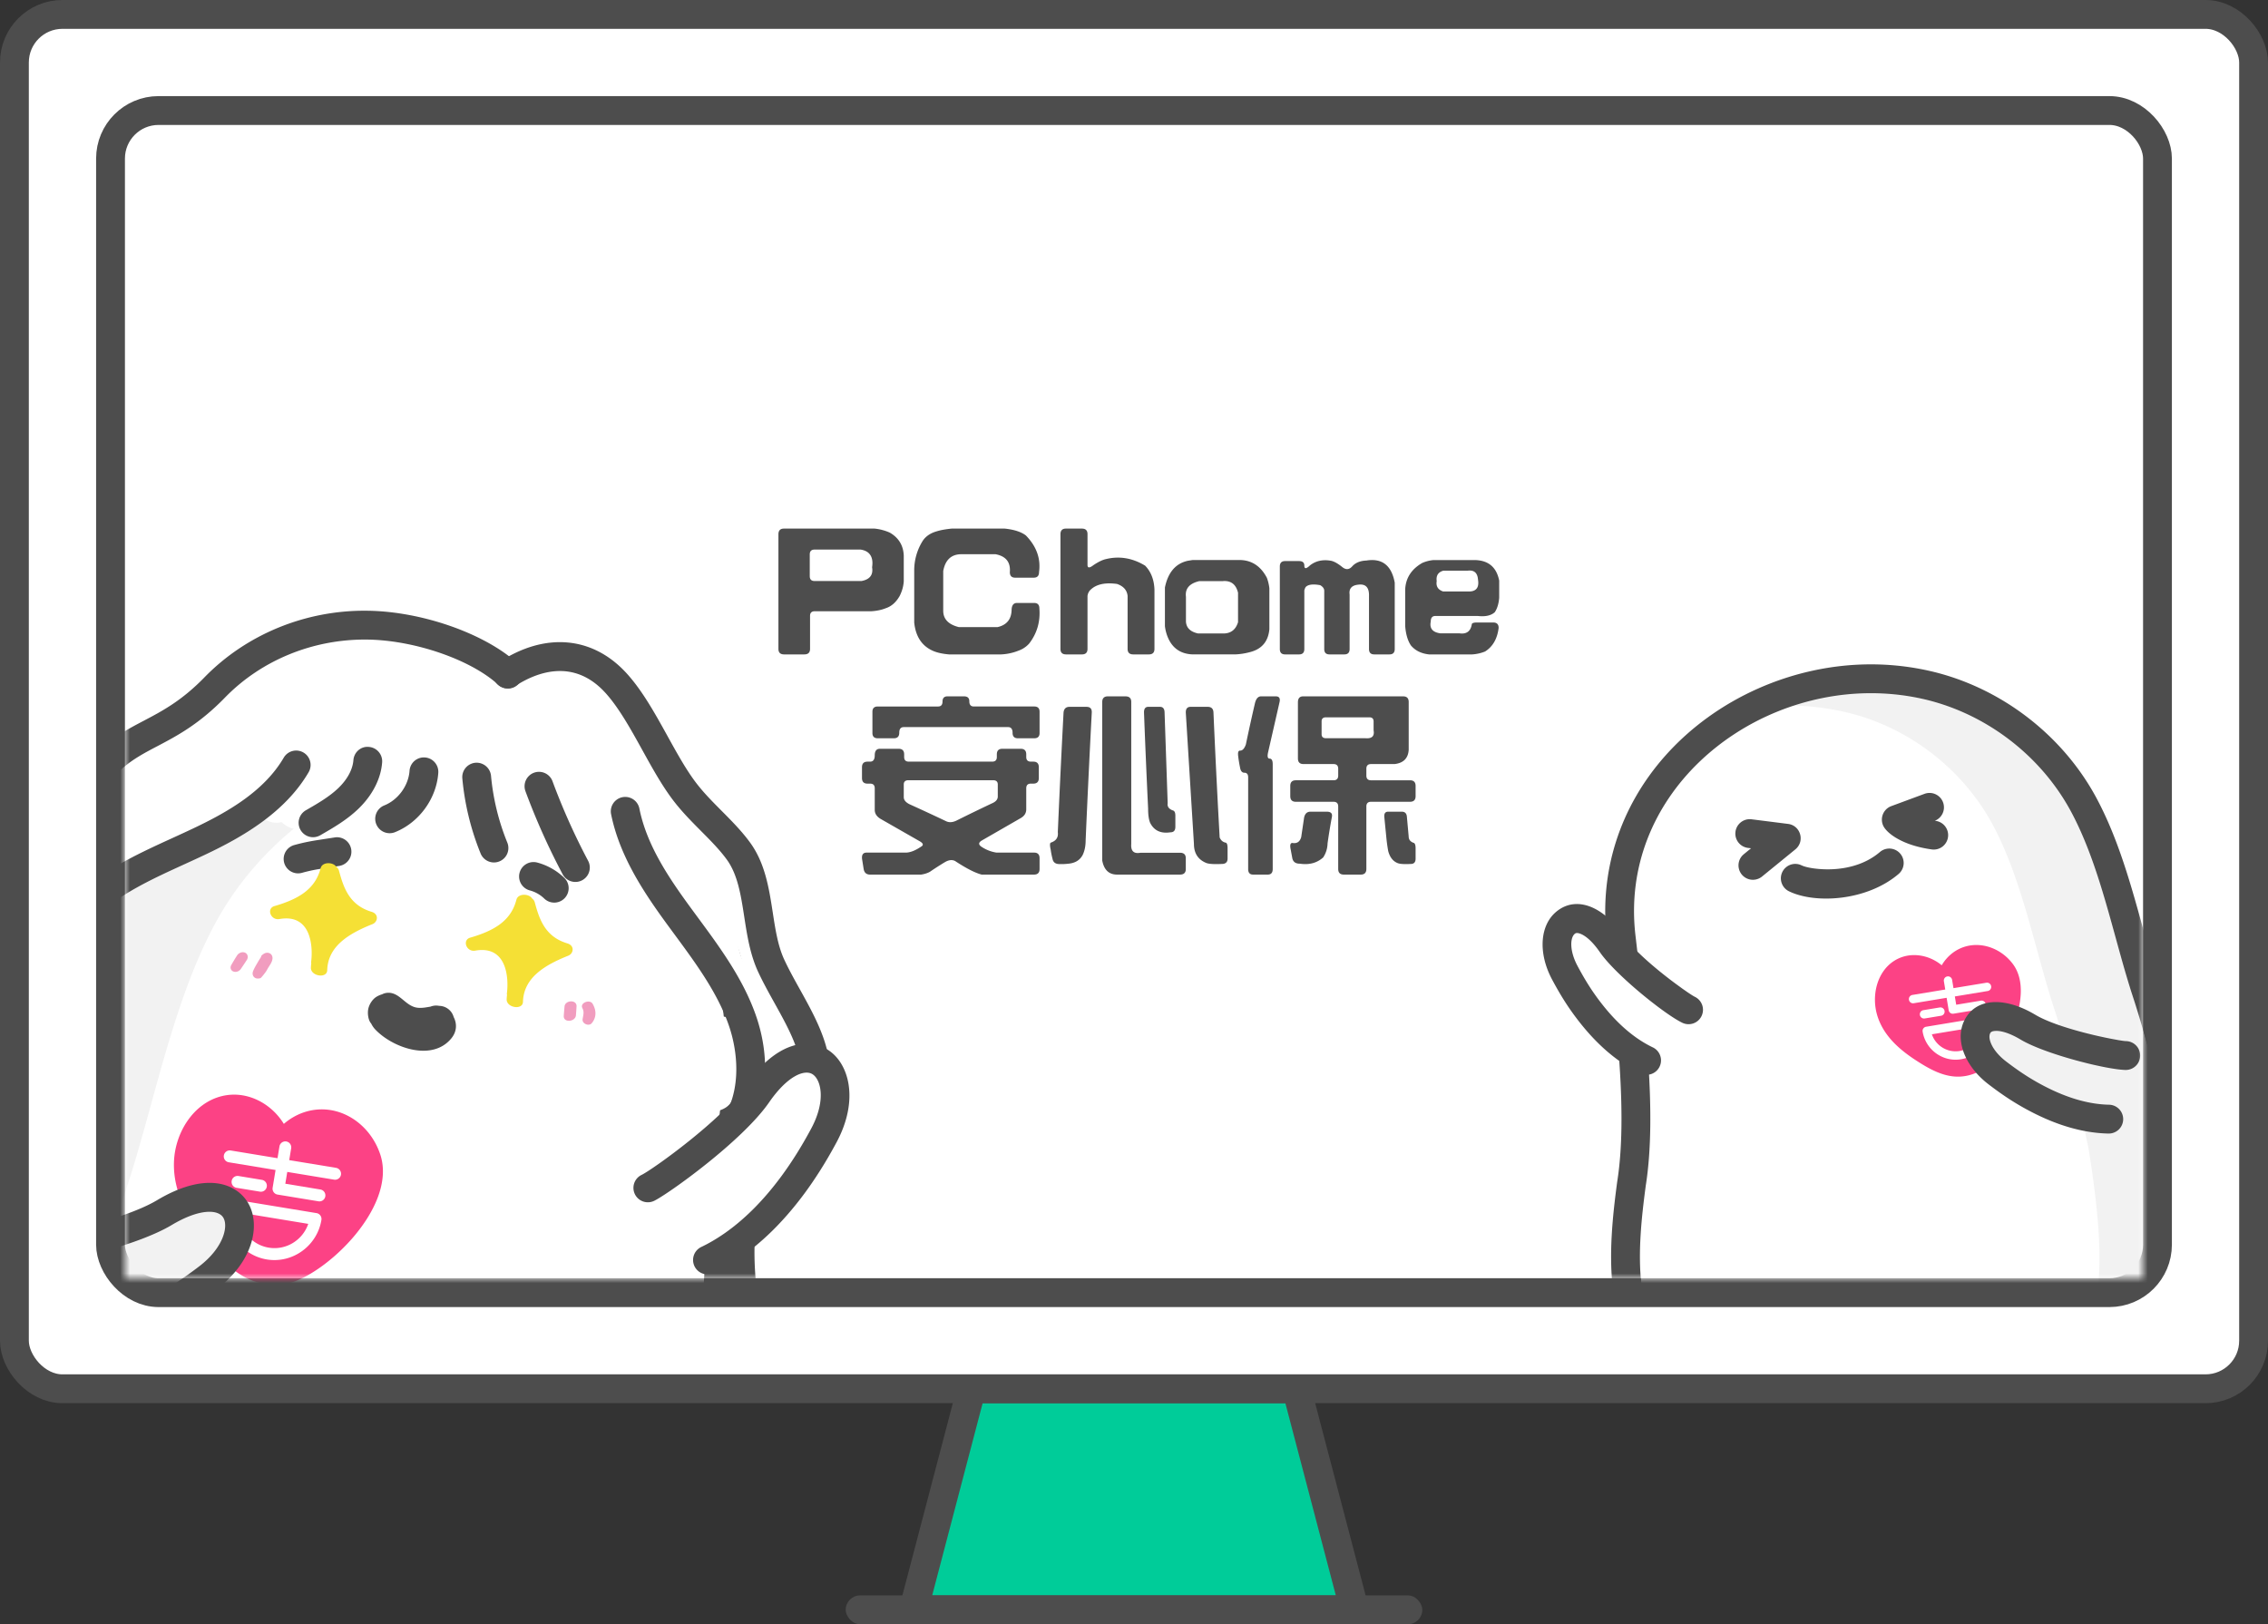<svg width="236" height="169" xmlns="http://www.w3.org/2000/svg" xmlns:xlink="http://www.w3.org/1999/xlink"><rect width="100%" height="100%" fill="#333333" stroke="none"/><defs><path id="a" d="M0 0h210v120H0z"/></defs><g fill="none" fill-rule="evenodd"><g transform="translate(3 3)"><path d="m131.907 141.5 6.038 23h-45.89l6.038-23h33.814z" stroke="#4D4D4D" stroke-width="3" fill="#0C9" stroke-linejoin="round"/><rect stroke="#4D4D4D" stroke-width="3" fill="#FFF" x="-1.5" y="-1.5" width="233" height="143" rx="5"/><rect stroke="#4D4D4D" stroke-width="3" fill="#FFF" x="8.5" y="8.5" width="213" height="123" rx="5"/><rect fill="#4D4D4D" x="85" y="163" width="60" height="3" rx="1.5"/></g><g transform="translate(13 13)"><mask id="b" fill="#fff"><use xlink:href="#a"/></mask><g mask="url(#b)"><path d="m-11.416 78.758.087-.085c2.954-1.807 5.227-4.715 6.327-8.188a25.383 25.383 0 0 1 2.6-2.292c.013-.01.026-.015.04-.025 1.927-1.917 4.132-3.542 6.201-5.39 1.533-.566 2.867-1.575 3.874-2.878a9.085 9.085 0 0 0 2.175-2.318c2.148-1.53 4.46-2.78 7.152-3.688 6.846-2.31 17.267-3.538 22.26 2.939 4.443-3.465 9.833-1.227 13.215 2.777.065.152.145.297.241.433.498.703.962 1.43 1.45 2.142.312 1.679 1.452 3.342 2.383 4.64 1.105 1.544 2.402 3.212 3.96 4.333.44.514.892 1.03 1.403 1.467 1.22 1.68 2.34 3.413 3.127 5.383.526 1.314.88 2.68 1.227 4.046a7.73 7.73 0 0 0 .484 3.22 8.314 8.314 0 0 0 1.023 3.048c.413 1.624 1.344 3.109 2.581 4.265.08.109.167.21.251.316.237.584.455 1.178.626 1.792.044.162.071.32.107.48.612.708.935 1.685.721 2.894-.6 3.38-1.789 6.024-3.896 8.726-2.515 3.226-4.366 5.858-4.517 10.103-.132 3.688.672 7.4 1.34 11.007.04.21.071.418.106.628.581.305 1.08.824 1.39 1.603 1.282 3.229 2.374 6.816.675 10.116-.436.845-1.087 1.342-1.803 1.568-.37.529-.876.93-1.44 1.213a19.97 19.97 0 0 1-.636 1.13c-1.51 2.489-5.692.603-4.158-1.92l.06-.101c-.335-.486-.553-1.101-.582-1.862-.078-1.942.135-3.897-.018-5.835-.165-2.094-.704-4.178-1.085-6.241-.45-2.442-.88-4.88-1.1-7.338a16.534 16.534 0 0 1-.099-1.272 32.888 32.888 0 0 1-.044-2.914c.122-3.876 1.076-7.471 3.22-10.725 1.125-1.708 2.38-3.125 3.4-4.678 1.085-5.317-1.688-9.855-5.213-14.435-2.277-2.96-4.66-5.978-6.297-9.305-4.903-6.28-15.245-9.351-22.758-7.778-4.062.85-7.62 2.366-11.828 2.576-2.947.148-4.9.927-7.632 1.87-1.666.577-5.887 1.058-6.258 3.174a.887.887 0 0 1-.095.27c-.114.374-.44.702-.93.676-.772-.04-1.526.435-2.18.78-.692.365-1.368.68-2.146.806a.995.995 0 0 1-.178.01c-.579 1.494-1.252 2.953-1.918 4.447-1.58 3.552-2.394 7.276-3.196 11.06-.674 3.183-1.527 6.256-2.502 9.355-.938 2.985-1.47 6.055-2.252 9.066.032.217.094.396.198.524.506.619-.085 1.308-.715 1.323-.018.059-.033.12-.052.179a.693.693 0 0 1-.257.368c-.05.42-.248.802-.526 1.113-.38 1.465-.792 2.916-1.139 4.436-.374 1.645-1.348 5.814-.116 7.33.342.423.18.876-.157 1.129.293.833.472 1.68.15 2.463-.852 2.055-2.524.592-3.16-.81-.827.118-1.725-.201-2.169-1.163-1.019-2.212-1.329-4.415-1.02-6.83.152-1.198.401-2.404.77-3.553.353-1.1 1.166-2.12 1.61-3.188 0-.117.018-.24.042-.362a15.23 15.23 0 0 0 3.174-6.58 11.978 11.978 0 0 0-.086-5.262c.071-1.268-.107-2.474-.674-3.864-.896-2.198-2.214-4.296-2.57-6.684-.783-5.237 3.443-9.327 6.15-13.288.538-.788 1.07-1.581 1.602-2.372" fill="#FFF"/><path d="M61.242 146.964a1.501 1.501 0 0 1-.739-2.807c2.584-1.457 5.534-5.02 5.467-7.427-.063-2.262-.395-3.76-1.365-6.166-.578-1.436-4.542-16.265.107-21.34l.72-.781c2.813-3.052 4.097-4.445 4.84-8.323.56-2.925-1.005-5.74-2.66-8.72-.59-1.06-1.2-2.155-1.72-3.274-.84-1.81-1.15-3.802-1.447-5.728-.35-2.267-.682-4.41-1.827-5.974-.748-1.023-1.678-1.96-2.663-2.95-.95-.956-1.935-1.946-2.813-3.078-1.206-1.555-2.272-3.485-3.303-5.35-1.195-2.16-2.429-4.393-3.825-5.936-3.392-3.752-7.34-2.067-9.392-.73a1.502 1.502 0 0 1-2.076-.437 1.502 1.502 0 0 1 .438-2.077c4.783-3.118 9.738-2.66 13.256 1.232 1.627 1.8 2.947 4.188 4.224 6.497 1.021 1.847 1.985 3.59 3.05 4.963.764.987 1.681 1.909 2.568 2.802 1.02 1.026 2.076 2.086 2.958 3.292 1.576 2.157 1.98 4.765 2.37 7.288.277 1.798.54 3.498 1.202 4.92.475 1.022 1.057 2.07 1.621 3.083 1.844 3.317 3.751 6.747 2.985 10.742-.904 4.717-2.664 6.628-5.58 9.792l-.714.774c-2.92 3.189-.583 15.593.464 18.192.961 2.384 1.498 4.239 1.581 7.203.116 4.15-4.103 8.495-6.99 10.125a1.497 1.497 0 0 1-.737.193" fill="#4D4D4D"/><path d="M-17.107 135.219a1.5 1.5 0 0 1-.886-.29c-4.22-3.094-6.173-8.773-4.747-13.81.2-.701.73-1.64 1.465-2.94 2.017-3.57 5.394-9.544 3.733-14.112-1.455-4.002-3.712-11.273-2.483-15.008 1.624-4.932 5.221-8.815 8.396-12.241 2.13-2.3 4.143-4.472 5.27-6.631 2.744-5.26 5.456-6.687 8.327-8.198 1.931-1.017 3.927-2.068 6.298-4.502 4.37-4.491 10.558-7.031 16.98-6.94 5.647.069 12.213 2.37 15.612 5.476a1.5 1.5 0 1 1-2.023 2.215c-2.862-2.615-8.72-4.631-13.626-4.691-5.617-.065-10.995 2.129-14.794 6.03-2.7 2.778-5.01 3.994-7.05 5.067C.71 66.04-1.388 67.146-3.7 71.574c-1.312 2.516-3.457 4.832-5.729 7.283-3.11 3.357-6.327 6.83-7.746 11.139-.526 1.599-.158 5.866 2.453 13.045 2.133 5.867-1.67 12.595-3.942 16.615-.535.947-1.088 1.926-1.189 2.283-1.075 3.794.454 8.239 3.634 10.57a1.5 1.5 0 0 1-.888 2.71" fill="#4D4D4D"/><path d="M-14.013 117.544a139.395 139.395 0 0 1 2.57-8.857 112.5 112.5 0 0 0 1.02-3.292c2.378-8.064 4.275-16.907 8.148-24.136 4.433-8.274 12.531-14.495 21.667-16.647 21.734-5.12 45.6 11.695 42.882 34.973-1.366 11.698-3.227 26.357-1.537 37.08.673 5.024 1.167 9.981.645 14.632-.998 8.884-6.175 17.552-14.08 21.942-5.04 2.8-10.71 3.193-16.465 2.811-1.863 3.042-3.986 5.93-6.813 8.472-.744.668-1.987 1.332-2.875.707-.527-.372-.592-1.008-.598-1.567-.032-2.913.38-5.796.9-8.661-2.31-.303-4.585-.588-6.789-.745-.624-.044-1.249-.095-1.875-.148-.418 2.703-.946 5.384-1.855 7.965-.185.527-.45 1.11-1.07 1.291-1.042.306-2.005-.722-2.494-1.594-1.627-2.9-2.657-5.876-3.416-8.905-3.286-.704-6.479-1.731-9.456-3.292-11.664-6.113-13.405-17.86-12.329-29.874.317-3.539.782-7.063 1.37-10.567.574-3.935 1.663-8.258 2.45-11.588" fill="#FFF"/><path d="M-4.847 131.05a139.055 139.055 0 0 0-1.369 10.568c-1.077 12.014.665 23.76 12.33 29.874 2.146 1.126 4.407 1.97 6.733 2.62l-.06-.003c-.418 2.702-.946 5.383-1.855 7.964-.185.527-.45 1.11-1.07 1.29-1.042.307-2.005-.721-2.494-1.593-1.627-2.9-2.657-5.876-3.416-8.905-3.286-.704-6.479-1.731-9.456-3.292-11.664-6.113-13.406-17.86-12.329-29.874.317-3.54.782-7.063 1.37-10.567.605-2.99 1.693-8.44 2.45-11.588a139.777 139.777 0 0 1 2.57-8.857c.354-1.078.692-2.178 1.02-3.292 2.378-8.064 4.275-16.907 8.148-24.136 4.433-8.273 12.531-14.495 21.667-16.646 7.091-1.67 13.993-1.182 20.136.917a37.194 37.194 0 0 0-8.52 1c-9.135 2.153-17.233 8.375-21.666 16.648-3.874 7.229-5.77 16.072-8.148 24.136a114.648 114.648 0 0 1-1.02 3.292 132.179 132.179 0 0 0-1.245 4.018 147.19 147.19 0 0 0-1.325 4.839l-2.45 11.588z" fill="#F2F2F2"/><path d="M27.387 60.69c-2.938 0-5.859.338-8.683 1.003-9.959 2.346-18.79 9.13-23.623 18.149-3.167 5.91-5.038 12.7-6.847 19.264a329.162 329.162 0 0 1-1.534 5.44c-.35 1.186-.674 2.234-.993 3.206-.936 2.856-1.82 5.9-2.626 9.048l-.007.028-.006.026-.328 1.379c-.735 3.076-1.65 6.902-2.167 10.436a142.325 142.325 0 0 0-1.394 10.763c-1.469 16.389 3.086 27.118 13.924 32.799 2.52 1.32 5.288 2.357 8.42 3.148.852 2.95 1.895 5.48 3.23 7.858 1.116 1.993 2.884 3.181 4.73 3.181.413 0 .826-.059 1.225-.176 1.433-.42 2.461-1.488 3.054-3.172.69-1.962 1.167-3.953 1.517-5.756a90.53 90.53 0 0 1 2.71.276c-.269 1.921-.46 3.99-.437 6.105.02 1.786.65 3.127 1.87 3.987a4.391 4.391 0 0 0 2.544.797c1.864 0 3.346-1.082 4.063-1.727 2.321-2.086 4.381-4.533 6.403-7.616.651.025 1.28.036 1.897.036 5.7 0 10.42-1.083 14.43-3.31 8.476-4.708 14.455-13.993 15.604-24.232.563-5.016.02-10.348-.652-15.363l-.005-.034-.005-.034c-1.549-9.828.065-23.59 1.363-34.648l.19-1.618c1.114-9.546-1.857-18.831-8.367-26.145-7.299-8.202-18.327-13.098-29.5-13.098m0 3c19.165 0 37.273 15.456 34.887 35.896-1.366 11.698-3.227 26.357-1.536 37.08.672 5.023 1.166 9.98.644 14.63-.997 8.885-6.175 17.553-14.079 21.944-4.017 2.23-8.433 2.932-12.974 2.932-1.157 0-2.323-.044-3.492-.123-1.863 3.042-3.986 5.93-6.813 8.472-.534.48-1.325.958-2.058.958-.287 0-.566-.075-.817-.25-.527-.372-.592-1.009-.598-1.567-.032-2.913.38-5.796.9-8.662-2.31-.302-4.585-.587-6.789-.745-.624-.043-1.249-.094-1.875-.147-.418 2.702-.946 5.384-1.855 7.965-.185.526-.45 1.11-1.069 1.291a1.375 1.375 0 0 1-.38.054c-.892 0-1.686-.884-2.115-1.649-1.627-2.899-2.657-5.876-3.416-8.904-3.286-.704-6.479-1.732-9.456-3.29-11.664-6.114-13.405-17.862-12.329-29.875.317-3.54.782-7.064 1.37-10.568.574-3.934 1.663-8.257 2.45-11.588a139.777 139.777 0 0 1 2.57-8.857c.354-1.078.692-2.178 1.02-3.292 2.378-8.063 4.275-16.906 8.148-24.136 4.433-8.273 12.531-14.495 21.667-16.646a34.868 34.868 0 0 1 7.995-.923" fill="#4D4D4D"/><path d="M26.57 107.125c-1.14-3.45-4.681-5.595-8.12-4.327a6.303 6.303 0 0 0-1.915 1.143c-1.315-2.152-3.873-3.515-6.442-2.893-2.962.719-4.883 3.802-4.99 6.847-.11 3.14 1.463 5.834 3.296 8.161 2.096 2.662 4.297 4.904 7.918 4.607 3.863-.315 12.138-7.843 10.254-13.538" fill="#FC4285"/><path d="m21.967 108.514-4.872-.804.203-1.227a.62.62 0 0 0-.508-.714.62.62 0 0 0-.71.514l-.203 1.227-4.872-.804a.622.622 0 0 0-.71.514.619.619 0 0 0 .506.714l4.873.804-.304 1.84a.62.62 0 0 0 .507.715l4.263.702a.62.62 0 0 0 .711-.513.62.62 0 0 0-.508-.714l-3.654-.603.203-1.227 4.872.804a.622.622 0 0 0 .203-1.228" fill="#FFF"/><path d="m11.614 110.59 2.436.4a.618.618 0 0 0 .71-.512.617.617 0 0 0-.507-.714l-2.436-.402a.62.62 0 0 0-.71.514.62.62 0 0 0 .507.714m3.351 6.227c-1.807-.298-3.093-1.875-3.096-3.663l7.207 1.188c-.578 1.692-2.303 2.773-4.111 2.475m4.973-3.594-8.526-1.405a.62.62 0 0 0-.711.514c-.446 2.7 1.382 5.27 4.06 5.713 2.68.44 5.237-1.406 5.684-4.105v-.003a.62.62 0 0 0-.507-.714" fill="#FFF"/><path d="M-7.86 126.787c7.625-.15 14.498-5.306 16.503-6.837 5.994-4.575 3.407-11.518-4.54-6.778-4.054 2.42-13.132 4.167-14.478 4.193l2.514 9.422z" fill="#F2F2F2"/><path d="M-7.861 128.287a1.5 1.5 0 0 1-.03-3c3.313-.065 8.713-1.252 15.625-6.529 2.55-1.948 3.073-4.22 2.469-5.112-.55-.81-2.453-.904-5.331.814-4.275 2.552-13.65 4.374-15.217 4.405-.827-.023-1.514-.642-1.53-1.47a1.5 1.5 0 0 1 1.47-1.53c1.215-.023 9.97-1.732 13.74-3.98 4.884-2.915 8.034-1.87 9.353.08 1.468 2.17.868 6.123-3.134 9.177-7.556 5.77-13.624 7.07-17.385 7.145h-.03z" fill="#4D4D4D"/><path d="M67.588 94.621a19.219 19.219 0 0 0-.6-2.007c.018-.103.035-.207.05-.31.009-.39-.08-.754-.266-1.095-.41-.966-.962-1.84-1.568-2.687a1.974 1.974 0 0 0-.51-.785c-.78-1.303-1.11-2.858-1.04-4.396a8.297 8.297 0 0 1-.036-.703.82.82 0 0 0 0-.488c0-.004.002-.008.003-.01a8.138 8.138 0 0 1 .013-.717c-.042-.468-.184-.92-.5-1.26-.022-.094-.032-.189-.066-.278 0-.874-.433-1.73-1.368-1.998-1.065-2.078-2.425-3.984-4.175-5.572l-.04-.03a1.732 1.732 0 0 0-.575-.437c-.3-.553-.603-1.105-.903-1.657-.46-.842-1.136-1.179-1.827-1.173a6.114 6.114 0 0 1-.423-.444c-.105-.166-.216-.328-.3-.507a1.636 1.636 0 0 0-.538-.618 1.628 1.628 0 0 0-.723-.403 1.63 1.63 0 0 0-.744-.067c-.32-1.456-1.572-2.115-2.767-2.067-.378-1.055-1.672-1.774-2.723-1.652-.103.011-.194.041-.29.062-.41-.426-.94-.732-1.47-.814-.031-.005-.061 0-.093-.005-.695-.898-2.09-1.195-3.2-.745-.242-1.658-2.066-2.434-3.467-2a2.923 2.923 0 0 0-2.413-.44c-.915-.605-2.21-.656-3.091-.025-.82-.475-1.891-.53-2.71-.09-.73-1.349-2.845-1.679-4.067-.628-.843-.499-1.928-.568-2.727-.12-1.118-1.417-3.521-1.75-4.251.384a3.74 3.74 0 0 1-.196.45c-.598-.453-1.404-.614-2.322-.219-3.76 1.62-7.134 3.895-10.453 6.267-3.068 2.193-6.136 4.37-8.711 7.147-.442.477-.627.983-.652 1.474-.015.038-.013.081-.027.12-.757.327-1.153 1.07-1.213 1.836-.114.117-.217.247-.337.36-.401.374-.654.96-.668 1.506-.013.53.206 1.165.593 1.538.098.094.203.182.315.262-1.265 1.034-2.484 2.12-3.572 3.354-.734.833.593 1.924 1.322 1.097 1.523-1.726 3.289-3.179 5.122-4.55.367-.135.66-.362.877-.646.183-.134.362-.27.545-.4.76.453 1.73.532 2.673-.124 3.905-2.717 8.012-4.992 11.805-7.853.313 1.327 1.612 2.44 3.016 2.081.799.768 2.024 1.083 3.202.283 1.332-.904 2.645-1.842 3.867-2.859-.398 2.447 3.507 3.921 4.944 1.371.08.051.159.104.246.146-.832 2.403 2.559 4.822 4.412 2.487.305-.384.568-.784.804-1.196.084.276.172.55.27.822.786 2.19 3.382 1.938 4.48.518.188.414.378.827.567 1.236.823 1.77 2.847 1.856 4.073 1.007.969.656 2.332.633 3.213.011l.062.084c1.12 1.507 3.05 1.222 4.04.107.348.628.678 1.27.975 1.937.77 1.732 2.684 1.87 3.922 1.1.25.43.5.86.76 1.284 1.426 2.33 3.204 4.417 4.718 6.69.188.283.406.486.634.654-.24.342-.4.743-.39 1.168l.063.574c.072.283.208.53.38.758.49.675.9 1.402 1.254 2.16-.38-.119-.805-.154-1.161-.048-.525.156-1.036.466-1.311.958-.277.496-.331.98-.27 1.53a9.684 9.684 0 0 1-.04 2.104 9.703 9.703 0 0 1-.657 2.133c-.195.46-.292.92-.164 1.435.125.503.498 1.054.958 1.312.494.276 1.096.422 1.654.256.508-.15 1.069-.462 1.312-.958.555-1.134.935-2.254 1.134-3.5.199-1.253.177-2.445-.003-3.7-.005-.037-.026-.074-.035-.11.017.005.032.015.049.02.284.096.57.117.858.06.196-.005.38-.055.559-.127.935 3.523.686 7.102-.617 10.71-.373 1.035 1.185 1.76 1.559.721 1.306-3.613 1.85-7.27.967-11.056" fill="#FFF"/><path d="M38.4 76.738a1.501 1.501 0 0 1-1.39-.935 27.338 27.338 0 0 1-1.902-7.806 1.5 1.5 0 0 1 1.356-1.632 1.508 1.508 0 0 1 1.63 1.356 24.3 24.3 0 0 0 1.696 6.952 1.5 1.5 0 0 1-1.39 2.065m-10.855-3.043a1.5 1.5 0 0 1-.557-2.893c1.437-.575 2.517-2.054 2.627-3.599a1.495 1.495 0 0 1 1.602-1.39 1.5 1.5 0 0 1 1.39 1.601c-.19 2.691-2.001 5.173-4.506 6.174a1.492 1.492 0 0 1-.556.107m-7.969.415a1.5 1.5 0 0 1-.75-2.8c1.196-.688 2.433-1.4 3.379-2.309.937-.9 1.494-1.93 1.569-2.905.063-.826.775-1.465 1.61-1.38a1.501 1.501 0 0 1 1.38 1.611c-.13 1.71-1.012 3.427-2.481 4.838-1.21 1.162-2.608 1.966-3.96 2.745a1.49 1.49 0 0 1-.747.2m27.298 4.656a1.497 1.497 0 0 1-1.326-.797 70.966 70.966 0 0 1-3.87-8.64 1.5 1.5 0 0 1 2.814-1.041 67.986 67.986 0 0 0 3.705 8.275 1.499 1.499 0 0 1-1.323 2.203m16.049 27.728a1.5 1.5 0 0 1-1.166-2.443c2.437-3.013 2.137-7.383 1.044-10.468-1.186-3.352-3.417-6.378-5.574-9.305l-.71-.965c-2.408-3.288-5.052-7.17-5.937-11.64a1.501 1.501 0 0 1 2.944-.582c.765 3.867 3.093 7.283 5.413 10.45l.704.957c2.288 3.103 4.653 6.311 5.989 10.083 1.739 4.913 1.15 10.031-1.54 13.356-.296.367-.73.557-1.167.557M-7.88 93.75a1.501 1.501 0 0 1-1.441-1.087c-1.783-6.223 1.273-9.932 4.84-13.013 2.82-2.437 6.192-3.976 9.452-5.465.732-.335 1.463-.669 2.186-1.013 3.473-1.65 7.3-3.81 9.36-7.323a1.5 1.5 0 1 1 2.588 1.517c-2.485 4.24-7.003 6.779-10.661 8.516-.737.35-1.481.69-2.227 1.031-3.21 1.466-6.241 2.851-8.737 5.007-3.431 2.964-5.173 5.536-3.917 9.917A1.5 1.5 0 0 1-7.88 93.75" fill="#4D4D4D"/><path d="M60.62 118.1c6.856-3.275 10.944-10.777 12.126-12.99 3.532-6.614-1.709-11.842-6.943-4.274-2.67 3.862-10.18 9.183-11.39 9.762l6.207 7.503z" fill="#FFF"/><path d="M60.621 119.6a1.5 1.5 0 0 1-.648-2.854c2.975-1.42 7.376-4.715 11.45-12.343 1.568-2.936.992-5.102.11-5.64-.84-.515-2.603.189-4.496 2.927-2.814 4.068-10.565 9.586-11.977 10.26a1.499 1.499 0 1 1-1.294-2.705c1.092-.523 8.325-5.68 10.803-9.262 3.221-4.657 6.514-5.006 8.526-3.781 2.233 1.363 3.334 5.195.975 9.614-4.459 8.347-9.424 12.023-12.803 13.639a1.505 1.505 0 0 1-.646.146" fill="#4D4D4D"/><path d="M12.499 86.125c-.298-.132-.668.027-.834.292a21.04 21.04 0 0 0-.606 1.009c-.138.25-.052.547.221.656.285.113.613-.018.779-.263.215-.316.429-.631.634-.953.162-.256.095-.613-.194-.741m2.852.65c.033-.28-.097-.54-.381-.62a.62.62 0 0 0-.401.026c-.104.042-.424.237-.398.362.005.02-.224.366-.26.427l-.193.332c-.146.25-.286.493-.39.764-.084.22-.042.488.151.637a.522.522 0 0 0 .281.109c.074.008.367-.001.395-.085-.022.068.473-.538.575-.72l.121-.214c.18-.321.457-.645.5-1.018m31.579 5.868c.026-.308.044-.616.063-.925.043-.733-1.19-.671-1.25.008-.028.326-.057.65-.078.978-.047.744 1.207.627 1.265-.061m1.728-1.213c-.284-.473-1.337-.1-1.058.459.215.43.089.706.023 1.168-.065.46.65.762.95.409.52-.614.484-1.373.085-2.036" fill="#F19DBF"/><path d="M46.043 85.16c-2.34-.695-2.93-2.54-3.402-4.29a.733.733 0 0 0-.274-.385c-.3-.507-1.455-.559-1.632.131-.568 2.22-2.342 3.231-4.811 3.948-.845.246-.402 1.511.53 1.348 3.279-.574 3.505 2.811 3.29 4.471-.007.05.01.091.016.137-.018.15-.033.301-.038.458-.025.885 1.672 1.152 1.697.263.072-2.506 2.247-3.82 4.71-4.8.565-.224.686-1.05-.086-1.28" fill="#F5E035"/><path d="M18.015 77.873a1.5 1.5 0 0 1-.4-2.945 19.545 19.545 0 0 1 1.913-.432c.233-.04.465-.077.696-.112l1.655-.257a1.501 1.501 0 0 1 .461 2.965l-1.658.257c-.217.033-.43.066-.644.103-.537.093-1.083.217-1.62.366-.134.037-.27.055-.403.055m26.658 3.043c-.375 0-.751-.14-1.042-.422a3.434 3.434 0 0 0-1.5-.847 1.5 1.5 0 1 1 .769-2.9c1.055.28 2.028.83 2.815 1.591a1.5 1.5 0 0 1-1.042 2.578" fill="#4D4D4D"/><path d="M25.673 81.875c-2.339-.696-2.93-2.541-3.402-4.29a.735.735 0 0 0-.274-.386c-.3-.507-1.455-.559-1.632.131-.568 2.219-2.342 3.232-4.81 3.949-.846.245-.403 1.51.53 1.347 3.278-.574 3.504 2.812 3.29 4.472-.008.049.01.09.015.136a5.236 5.236 0 0 0-.038.458c-.025.885 1.673 1.152 1.697.263.072-2.506 2.247-3.82 4.711-4.8.564-.224.685-1.051-.087-1.28" fill="#F5E035"/><path d="M26.203 90.697c.173-.1.36-.183.556-.239.18-.094.387-.154.616-.16 1.208-.037 1.785 1.322 2.956 1.538.475.088.97-.013 1.459-.095.3-.119.61-.139.912-.082a1.59 1.59 0 0 1 1.507 1.167c.337.65.358 1.465-.225 2.191-1.987 2.48-6.113 1.02-7.933-.899a2.456 2.456 0 0 1-.424-.613l-.023-.03-.008-.01c-.297-.363-.365-1.049-.275-1.486.1-.487.445-1.028.882-1.282" fill="#4D4D4D"/></g><g mask="url(#b)"><path d="M210.753 96.954a97.55 97.55 0 0 0-1.804-6.22 81.598 81.598 0 0 1-.716-2.313c-1.667-5.663-3-11.874-5.717-16.95-3.112-5.813-8.798-10.183-15.213-11.697-15.263-3.598-32.027 8.205-30.122 24.554.957 8.216 2.26 18.511 1.072 26.042-.473 3.527-.82 7.01-.455 10.275.699 6.24 4.333 12.328 9.884 15.413 3.539 1.967 7.52 2.244 11.563 1.976 1.308 2.137 2.798 4.166 4.783 5.951.523.47 1.396.936 2.019.497.37-.26.416-.708.42-1.099.023-2.046-.266-4.07-.63-6.083 1.622-.213 3.22-.412 4.768-.523a85.26 85.26 0 0 0 1.317-.103c.293 1.898.663 3.781 1.3 5.594.13.37.318.78.752.907.73.216 1.408-.507 1.752-1.119 1.143-2.037 1.868-4.126 2.4-6.253 2.309-.494 4.55-1.214 6.642-2.31 8.193-4.292 9.418-12.54 8.664-20.978a97.365 97.365 0 0 0-.96-7.42c-.403-2.765-1.167-5.802-1.72-8.14" fill="#FFF"/><path d="M204.313 106.439c.412 2.46.737 4.936.96 7.422.754 8.436-.472 16.686-8.664 20.978-1.508.79-3.096 1.382-4.73 1.839a.596.596 0 0 1 .042-.005c.293 1.9.663 3.782 1.301 5.595.13.37.318.779.751.906.732.216 1.408-.507 1.752-1.119 1.144-2.036 1.868-4.126 2.401-6.252 2.308-.494 4.55-1.214 6.641-2.31 8.193-4.291 9.418-12.54 8.664-20.978a97.43 97.43 0 0 0-.96-7.421c-.425-2.101-1.187-5.928-1.719-8.14a97.542 97.542 0 0 0-1.803-6.22 77.614 77.614 0 0 1-.716-2.313c-1.668-5.664-2.999-11.875-5.718-16.952-3.11-5.81-8.798-10.18-15.213-11.694-4.979-1.175-9.827-.833-14.14.64 1.954.002 3.957.227 5.981.706 6.416 1.512 12.102 5.883 15.214 11.694 2.72 5.078 4.05 11.288 5.718 16.952.23.782.467 1.555.716 2.313a94.89 94.89 0 0 1 1.803 6.22l1.72 8.139z" fill="#F2F2F2"/><path d="M181.681 56.126c-8.097 0-16.09 3.549-21.383 9.493-4.743 5.328-6.908 12.096-6.097 19.057l.132 1.137c.904 7.71 2.027 17.308.956 24.088l-.005.036-.005.034c-.48 3.578-.869 7.387-.462 11.009.836 7.472 5.207 14.254 11.407 17.7 2.954 1.642 6.413 2.44 10.575 2.44.281 0 .567-.003.856-.01 1.374 2.037 2.786 3.684 4.367 5.106.598.538 1.844 1.442 3.451 1.442.833 0 1.628-.25 2.3-.721.761-.537 1.671-1.581 1.693-3.52a27.943 27.943 0 0 0-.197-3.51l.186-.018c.234 1.081.536 2.232.937 3.375.644 1.83 1.843 2.527 2.734 2.789.364.107.74.161 1.115.161 1.622 0 3.155-1.005 4.1-2.69.897-1.597 1.612-3.287 2.203-5.217 2.067-.556 3.917-1.267 5.616-2.157 11.841-6.203 10.651-19.525 10.26-23.903-.22-2.465-.552-5.028-.985-7.617-.368-2.519-1.014-5.224-1.533-7.4l-.23-.964-.007-.028-.006-.027A102.187 102.187 0 0 0 211.8 89.8a75.589 75.589 0 0 1-.689-2.227c-.366-1.239-.708-2.485-1.072-3.805-1.283-4.658-2.609-9.475-4.879-13.714-3.51-6.558-9.93-11.491-17.169-13.199a27.527 27.527 0 0 0-6.31-.729m0 3c1.871 0 3.758.21 5.621.648 6.415 1.514 12.102 5.884 15.213 11.696 2.72 5.077 4.05 11.288 5.718 16.951.231.783.468 1.556.716 2.312a98.2 98.2 0 0 1 1.803 6.221c.552 2.339 1.317 5.376 1.72 8.14.411 2.46.737 4.935.96 7.421.753 8.437-.472 16.686-8.665 20.978-2.09 1.096-4.333 1.817-6.64 2.31-.534 2.127-1.258 4.217-2.402 6.253-.3.537-.858 1.158-1.484 1.158a.97.97 0 0 1-.268-.039c-.434-.128-.62-.537-.75-.906-.639-1.814-1.009-3.697-1.302-5.595-.439.038-.879.072-1.317.103-1.548.111-3.146.31-4.767.522.364 2.014.653 4.038.63 6.084-.005.391-.05.839-.42 1.099a.973.973 0 0 1-.574.176c-.515 0-1.07-.336-1.445-.673-1.986-1.785-3.476-3.814-4.784-5.951a36.47 36.47 0 0 1-2.445.086c-3.19 0-6.296-.493-9.118-2.062-5.55-3.085-9.185-9.173-9.883-15.412-.366-3.267-.018-6.749.454-10.277 1.19-7.53-.114-17.825-1.072-26.041-1.672-14.352 11.044-25.202 24.501-25.202" fill="#4D4D4D"/><path d="M196.442 87.29c-1.537-2.037-4.377-2.664-6.377-1.045a4.41 4.41 0 0 0-1.016 1.192c-1.36-1.134-3.369-1.463-4.937-.469-1.809 1.146-2.39 3.63-1.774 5.678.636 2.114 2.291 3.55 4.035 4.685 1.994 1.297 3.964 2.291 6.305 1.276 2.497-1.081 6.302-7.955 3.764-11.317" fill="#FC4285"/><path d="m193.694 89.252-3.422.565-.142-.861a.435.435 0 0 0-.498-.36.435.435 0 0 0-.358.5l.143.863-3.422.565a.436.436 0 0 0-.357.502c.039.239.263.4.499.36l3.422-.565.213 1.293c.039.239.263.4.499.36l2.993-.493a.437.437 0 0 0-.141-.863l-2.567.424-.142-.862 3.422-.566a.435.435 0 0 0 .356-.502.435.435 0 0 0-.498-.36" fill="#FFF"/><path d="m187.277 92.97 1.711-.283a.435.435 0 0 0 .356-.501.435.435 0 0 0-.499-.361l-1.711.283a.436.436 0 0 0-.356.502.435.435 0 0 0 .499.36m3.633 3.385a2.61 2.61 0 0 1-2.885-1.737l5.06-.837a2.612 2.612 0 0 1-2.174 2.573m2.496-3.513-5.987.992a.434.434 0 0 0-.357.5h-.001c.314 1.898 2.11 3.195 3.99 2.883 1.882-.31 3.166-2.115 2.854-4.01v-.004a.436.436 0 0 0-.5-.36" fill="#FFF"/><path d="M206.43 103.445c-5.355-.108-10.18-3.729-11.589-4.805-4.209-3.215-2.39-8.09 3.19-4.759 2.846 1.7 9.221 2.928 10.167 2.947l-1.768 6.617z" fill="#F2F2F2"/><path d="M191.435 93.115c1.165-2.243 4.02-2.423 7.125-.661l.24.139c1.115.666 3.074 1.351 5.395 1.937l.716.175.474.108.688.15.637.128.73.134.427.067.213.026.083.007.065.003a1.5 1.5 0 1 1-.06 3c-.548-.011-1.42-.139-2.45-.349l-.708-.152a42.546 42.546 0 0 1-.744-.174l-.768-.195c-2.333-.611-4.854-1.464-6.236-2.289-1.09-.65-1.988-.93-2.61-.903-.342.015-.487.1-.555.232-.293.562.207 1.844 1.656 2.95 1.33 1.016 2.54 1.828 4.088 2.623 2.249 1.155 4.484 1.831 6.62 1.874a1.5 1.5 0 1 1-.061 3c-2.647-.054-5.306-.858-7.93-2.205-1.737-.892-3.08-1.793-4.538-2.908-2.49-1.9-3.566-4.661-2.497-6.717z" fill="#4D4D4D" fill-rule="nonzero"/><path d="M158.339 97.332c-4.814-2.303-7.684-7.571-8.514-9.126-2.48-4.645 1.202-8.315 4.877-3 1.875 2.712 7.148 6.451 7.997 6.857l-4.36 5.269z" fill="#FFF"/><path d="M149.033 81.788c1.988-1.55 4.654-.539 6.74 2.335l.163.23c.69.999 2.052 2.322 3.76 3.713l.516.413.579.45.57.427.708.515.606.422.36.235.096.061.157.091.057.03a1.5 1.5 0 1 1-1.293 2.707c-.602-.288-1.57-.932-2.656-1.754l-.603-.465c-1.935-1.52-4.085-3.468-5.164-4.914l-.161-.225c-.717-1.036-1.413-1.657-1.987-1.888-.316-.127-.485-.11-.604-.017-.5.39-.58 1.752.271 3.346.787 1.474 1.543 2.702 2.616 4.058 1.559 1.972 3.304 3.504 5.222 4.421a1.5 1.5 0 0 1-1.294 2.707c-2.381-1.14-4.46-2.965-6.281-5.267-1.205-1.524-2.045-2.888-2.91-4.506-1.468-2.751-1.294-5.702.532-7.125zm20.229-9.541 3.796.48c1.263.159 1.748 1.704.86 2.56l-.1.09-3.472 2.83a1.5 1.5 0 0 1-2.01-2.221l.114-.103.757-.619-.32-.04a1.5 1.5 0 0 1-1.313-1.532l.012-.144a1.5 1.5 0 0 1 1.532-1.312l.144.011zm18.002-2.651a1.5 1.5 0 0 1 1.173 2.757l-.105.044.095.015a1.5 1.5 0 0 1 1.289 1.55l-.014.145a1.5 1.5 0 0 1-1.695 1.275c-1.213-.171-2.229-.466-3.063-.859-.938-.44-1.53-.938-1.837-1.361a1.5 1.5 0 0 1 .566-2.233l.13-.054 3.461-1.28zm-4.638 6.047a1.5 1.5 0 0 1 1.953 2.277c-3.294 2.826-8.66 3.15-11.406 1.826a1.5 1.5 0 0 1 1.17-2.76l.134.057c.537.26 1.942.476 3.34.392 1.852-.112 3.527-.693 4.81-1.792z" fill="#4D4D4D" fill-rule="nonzero"/></g></g><path d="M83.696 68.09c.396 0 .595-.191.595-.575V64.08c0-.32.165-.48.495-.48h5.888c.581-.038 1.09-.147 1.526-.326.568-.192 1.037-.608 1.407-1.248.251-.486.397-.998.436-1.535v-2.668c-.04-1.062-.522-1.862-1.447-2.4A5.141 5.141 0 0 0 91.011 55h-9.436c-.383 0-.575.198-.575.595v11.92c0 .384.198.576.595.576h2.1zm5.942-7.635h-4.874c-.335 0-.503-.169-.503-.506v-2.262c0-.337.168-.505.503-.505h4.794c.416.067.725.222.926.464.269.324.356.782.262 1.374.134.795-.235 1.273-1.108 1.435zm14.529 7.636a5.548 5.548 0 0 0 1.847-.403 2.64 2.64 0 0 0 1.08-.73c.817-1.062 1.17-2.277 1.06-3.647 0-.384-.183-.575-.548-.575h-1.775c-.366 0-.555.243-.567.729-.024.972-.512 1.568-1.463 1.785h-4.024c-1.086-.269-1.628-.838-1.628-1.708v-4.127c.207-1.126.804-1.709 1.792-1.747h3.659c1.073.205 1.567.825 1.481 1.862 0 .384.183.576.55.576h1.938c.366 0 .549-.192.549-.576.195-1.408-.262-2.68-1.372-3.82-.488-.37-1.22-.608-2.195-.71h-5.524c-.647.064-1.171.16-1.573.288-.622.18-1.092.493-1.409.94a5.773 5.773 0 0 0-.915 3.072v5.47c.159 1.549.878 2.56 2.159 3.033.39.14.878.237 1.463.288h5.415zm8.413 0c.388 0 .582-.192.582-.576v-5.509c.04-.281.156-.505.35-.672.595-.55 1.5-.742 2.717-.576.673.23 1.042.647 1.106 1.248v5.51c0 .383.195.575.583.575h1.63c.388 0 .582-.192.582-.576v-6.161c-.038-1.037-.362-1.869-.97-2.496-1.307-.793-2.66-1.024-4.057-.69-.362.076-.802.287-1.32.633-.414.32-.62.313-.62-.02v-3.205c0-.384-.195-.576-.583-.576h-1.67c-.375 0-.562.198-.562.595v11.92c0 .384.194.576.582.576h1.65zm15.923 0a6.899 6.899 0 0 0 1.508-.225c1.266-.3 1.958-1.102 2.076-2.403V61.22a4.699 4.699 0 0 0-.255-1.089c-.613-1.176-1.508-1.796-2.683-1.858h-5.072l-.47.075c-1.267.275-2.063 1.201-2.39 2.778v4.018c.04.35.124.7.255 1.05.47 1.227 1.358 1.86 2.664 1.897h4.367zm-1.087-2.182h-2.76c-.793-.175-1.21-.585-1.25-1.23v-2.581c-.107-.847.356-1.391 1.39-1.633h2.418c.86-.081 1.397.322 1.612 1.21v3.065c-.228.739-.698 1.129-1.41 1.17zm7.757 2.182c.367 0 .55-.187.55-.561v-6.1c.037-.15.086-.27.147-.356.256-.262.758-.325 1.503-.188.282.163.422.356.422.58v6.064c0 .374.184.56.55.56h1.54c.367 0 .55-.186.55-.56v-5.67c-.085-.624.227-.967.936-1.03.746-.087 1.107.306 1.082 1.18v5.52c0 .374.183.56.55.56h1.577c.367 0 .55-.186.55-.56v-6.906c-.33-1.796-1.314-2.563-2.952-2.301-.636.025-1.125.224-1.467.599-.318.361-.666.386-1.045.074-.416-.336-.783-.549-1.1-.636-.88-.174-1.633-.019-2.256.468-.391.374-.587.38-.587.019 0-.312-.183-.468-.55-.468h-1.449c-.367 0-.55.187-.55.561v8.59c0 .374.183.56.55.56h1.449zm18.013 0a4.316 4.316 0 0 0 1.34-.3c.804-.501 1.276-1.32 1.417-2.46 0-.375-.192-.563-.575-.563h-1.646c-.383 0-.574.069-.574.207-.128.726-.562 1.032-1.302.92h-1.991c-.792-.113-1.117-.52-.977-1.22 0-.389.16-.583.479-.583h4.422c.792.088 1.379-.044 1.762-.394.255-.375.408-.876.459-1.502v-1.783c-.28-1.414-1.142-2.128-2.584-2.14h-4.231a3.77 3.77 0 0 0-1.187.3c-1.136.65-1.73 1.577-1.78 2.778v3.774c.063.85.261 1.527.593 2.027.447.538 1.078.851 1.895.939h4.48zm-.33-6.546-.101-.001h-2.583c-.54-.18-.764-.541-.674-1.083-.078-.57.154-.932.693-1.082h2.525c.668-.09 1.028.218 1.08.925.14.857-.206 1.27-1.041 1.24l.102.001zm-59.84 15.273c.372 0 .558-.194.558-.582 0-.388.155-.581.465-.581H104.9c.31 0 .465.2.465.6 0 .375.186.563.558.563h1.693c.372 0 .558-.182.558-.545v-2.218c0-.364-.186-.546-.558-.546h-6.287c-.31 0-.465-.182-.465-.545 0-.34-.186-.51-.558-.51h-1.711c-.347 0-.521.182-.521.546 0 .34-.155.51-.465.51H91.34c-.372 0-.558.18-.558.545v2.218c0 .363.186.545.558.545h1.674zM95.855 91c.347-.052.648-.149.905-.29.513-.35 1.026-.68 1.54-.99.41-.246.77-.29 1.077-.136 1.181.776 2.105 1.248 2.772 1.416h5.447c.385 0 .578-.194.578-.582v-1.125c0-.388-.193-.581-.578-.581h-3.907a3.811 3.811 0 0 1-1.52-.582c-.373-.233-.373-.46 0-.68l4.042-2.326c.385-.22.577-.524.577-.912v-2.191c0-.324.16-.485.481-.485h.25c.385 0 .578-.194.578-.582v-1.125c0-.388-.193-.582-.578-.582h-.25c-.32 0-.481-.161-.481-.485v-.271c0-.388-.192-.582-.577-.582h-1.906c-.385 0-.577.194-.577.582v.271c0 .324-.16.485-.482.485h-8.68c-.321 0-.482-.161-.482-.485v-.271c0-.388-.192-.582-.577-.582h-1.944c-.36 0-.54.226-.54.679 0 .44-.16.66-.48.66h-.27c-.385 0-.577.193-.577.581v1.125c0 .388.192.582.577.582h.27c.32 0 .48.161.48.485v2.25c0 .387.213.704.636.95l4.004 2.288c.423.233.474.433.154.601-.552.375-1.053.576-1.502.602h-4.138c-.385 0-.54.245-.462.736l.154.97c.064.388.289.582.674.582h5.312zm3.656-5.61c-.404.188-.762.206-1.074.052a223.23 223.23 0 0 0-3.808-1.767c-.39-.2-.586-.442-.586-.725v-1.326c0-.295.163-.442.489-.442h8.806c.325 0 .488.147.488.442v1.255c0 .271-.163.49-.488.654a191.49 191.49 0 0 0-3.827 1.856zM122.79 91c.4 0 .6-.193.6-.578v-1.117c0-.385-.2-.577-.6-.577h-4.117c-.693.128-1.013-.174-.96-.906v-14.79c0-.385-.2-.577-.6-.577h-1.839c-.386 0-.58.199-.58.597v16.484c.187.976.7 1.464 1.54 1.464h6.557zm2.754-1.2c.282.1.812.131 1.59.094.403 0 .604-.187.604-.56v-1.082c0-.374-.074-.567-.221-.579-.282-.062-.483-.243-.604-.541-.242-4.33-.456-8.66-.644-12.99-.013-.397-.215-.597-.604-.597h-1.77c-.35 0-.517.206-.504.616l.845 13.643c0 .983.436 1.648 1.308 1.997zm-5.856-4.17c.408.799 1.11 1.122 2.106.97.34 0 .51-.19.51-.57v-1.16c0-.329-.091-.512-.272-.55-.408-.152-.583-.4-.527-.741l-.322-9.406c0-.419-.159-.628-.476-.628h-1.222c-.306 0-.453.203-.442.609.125 3.319.266 6.638.425 9.957 0 .684.073 1.19.22 1.52zm-9.45 4.274c.314.013.622 0 .924-.037.712-.062 1.212-.367 1.5-.915.205-.423.308-.94.308-1.55.192-4.445.404-8.87.637-13.278.014-.386-.171-.579-.555-.579h-1.767c-.37 0-.575.2-.616.598-.22 4.17-.418 8.316-.596 12.437.068.536-.165.897-.699 1.083-.137.025-.15.274-.041.747.041.312.103.623.185.934.068.374.308.56.72.56zM131.924 91c.34 0 .51-.193.51-.58V79.513c0-.387-.107-.58-.323-.58-.205 0-.256-.226-.153-.677l1.192-5.221c.08-.387-.05-.58-.392-.58h-1.533c-.318 0-.534.25-.648.754a196.261 196.261 0 0 0-.937 4.254c-.159.439-.363.651-.613.638-.17 0-.233.187-.188.561.046.387.108.774.188 1.16.057.387.21.58.46.58.261 0 .392.162.392.484v9.534c0 .387.17.58.511.58h1.534zm9.673 0c.388 0 .582-.196.582-.589v-6.496c0-.327.162-.49.485-.49h4.057c.388 0 .582-.196.582-.589v-1.06c0-.392-.194-.588-.582-.588h-4.057c-.323 0-.485-.164-.485-.491v-.707c0-.327.162-.49.485-.49h2.446c.932-.105 1.423-.602 1.475-1.492v-4.965c0-.392-.194-.588-.582-.588H135.6c-.362 0-.543.209-.543.628v5.828c0 .393.194.589.582.589h3.125c.323 0 .485.163.485.49v.707c0 .327-.162.49-.485.49h-3.92c-.389 0-.583.197-.583.59v1.06c0 .392.194.588.582.588h3.921c.323 0 .485.163.485.49v6.496c0 .393.194.589.583.589h1.766zm1.335-15.009c.11.603-.172.876-.846.82h-4.105c-.307 0-.46-.14-.46-.418v-1.338c0-.28.153-.419.46-.419h4.51c.294 0 .441.145.441.435v.92zm-7.682 13.874c.986.146 1.8-.073 2.443-.658.285-.439.435-.926.45-1.462.128-.914.278-1.828.45-2.742.07-.366-.108-.548-.536-.548h-1.693c-.357 0-.578.207-.664.621l-.3 2.029c-.143.487-.45.689-.921.603-.214 0-.271.232-.171.695l.171.914c.086.365.343.548.771.548zm10.176-.063c.234.098.693.129 1.374.092.336 0 .503-.184.503-.551v-1.066c0-.368-.078-.564-.234-.588-.324-.123-.487-.343-.487-.662l-.184-2.021c-.022-.368-.201-.551-.536-.551h-1.409c-.313 0-.447.196-.402.588l.201 2.04c.045.49.112.98.201 1.47.168.637.492 1.053.973 1.25z" fill="#4D4D4D"/></g></svg>